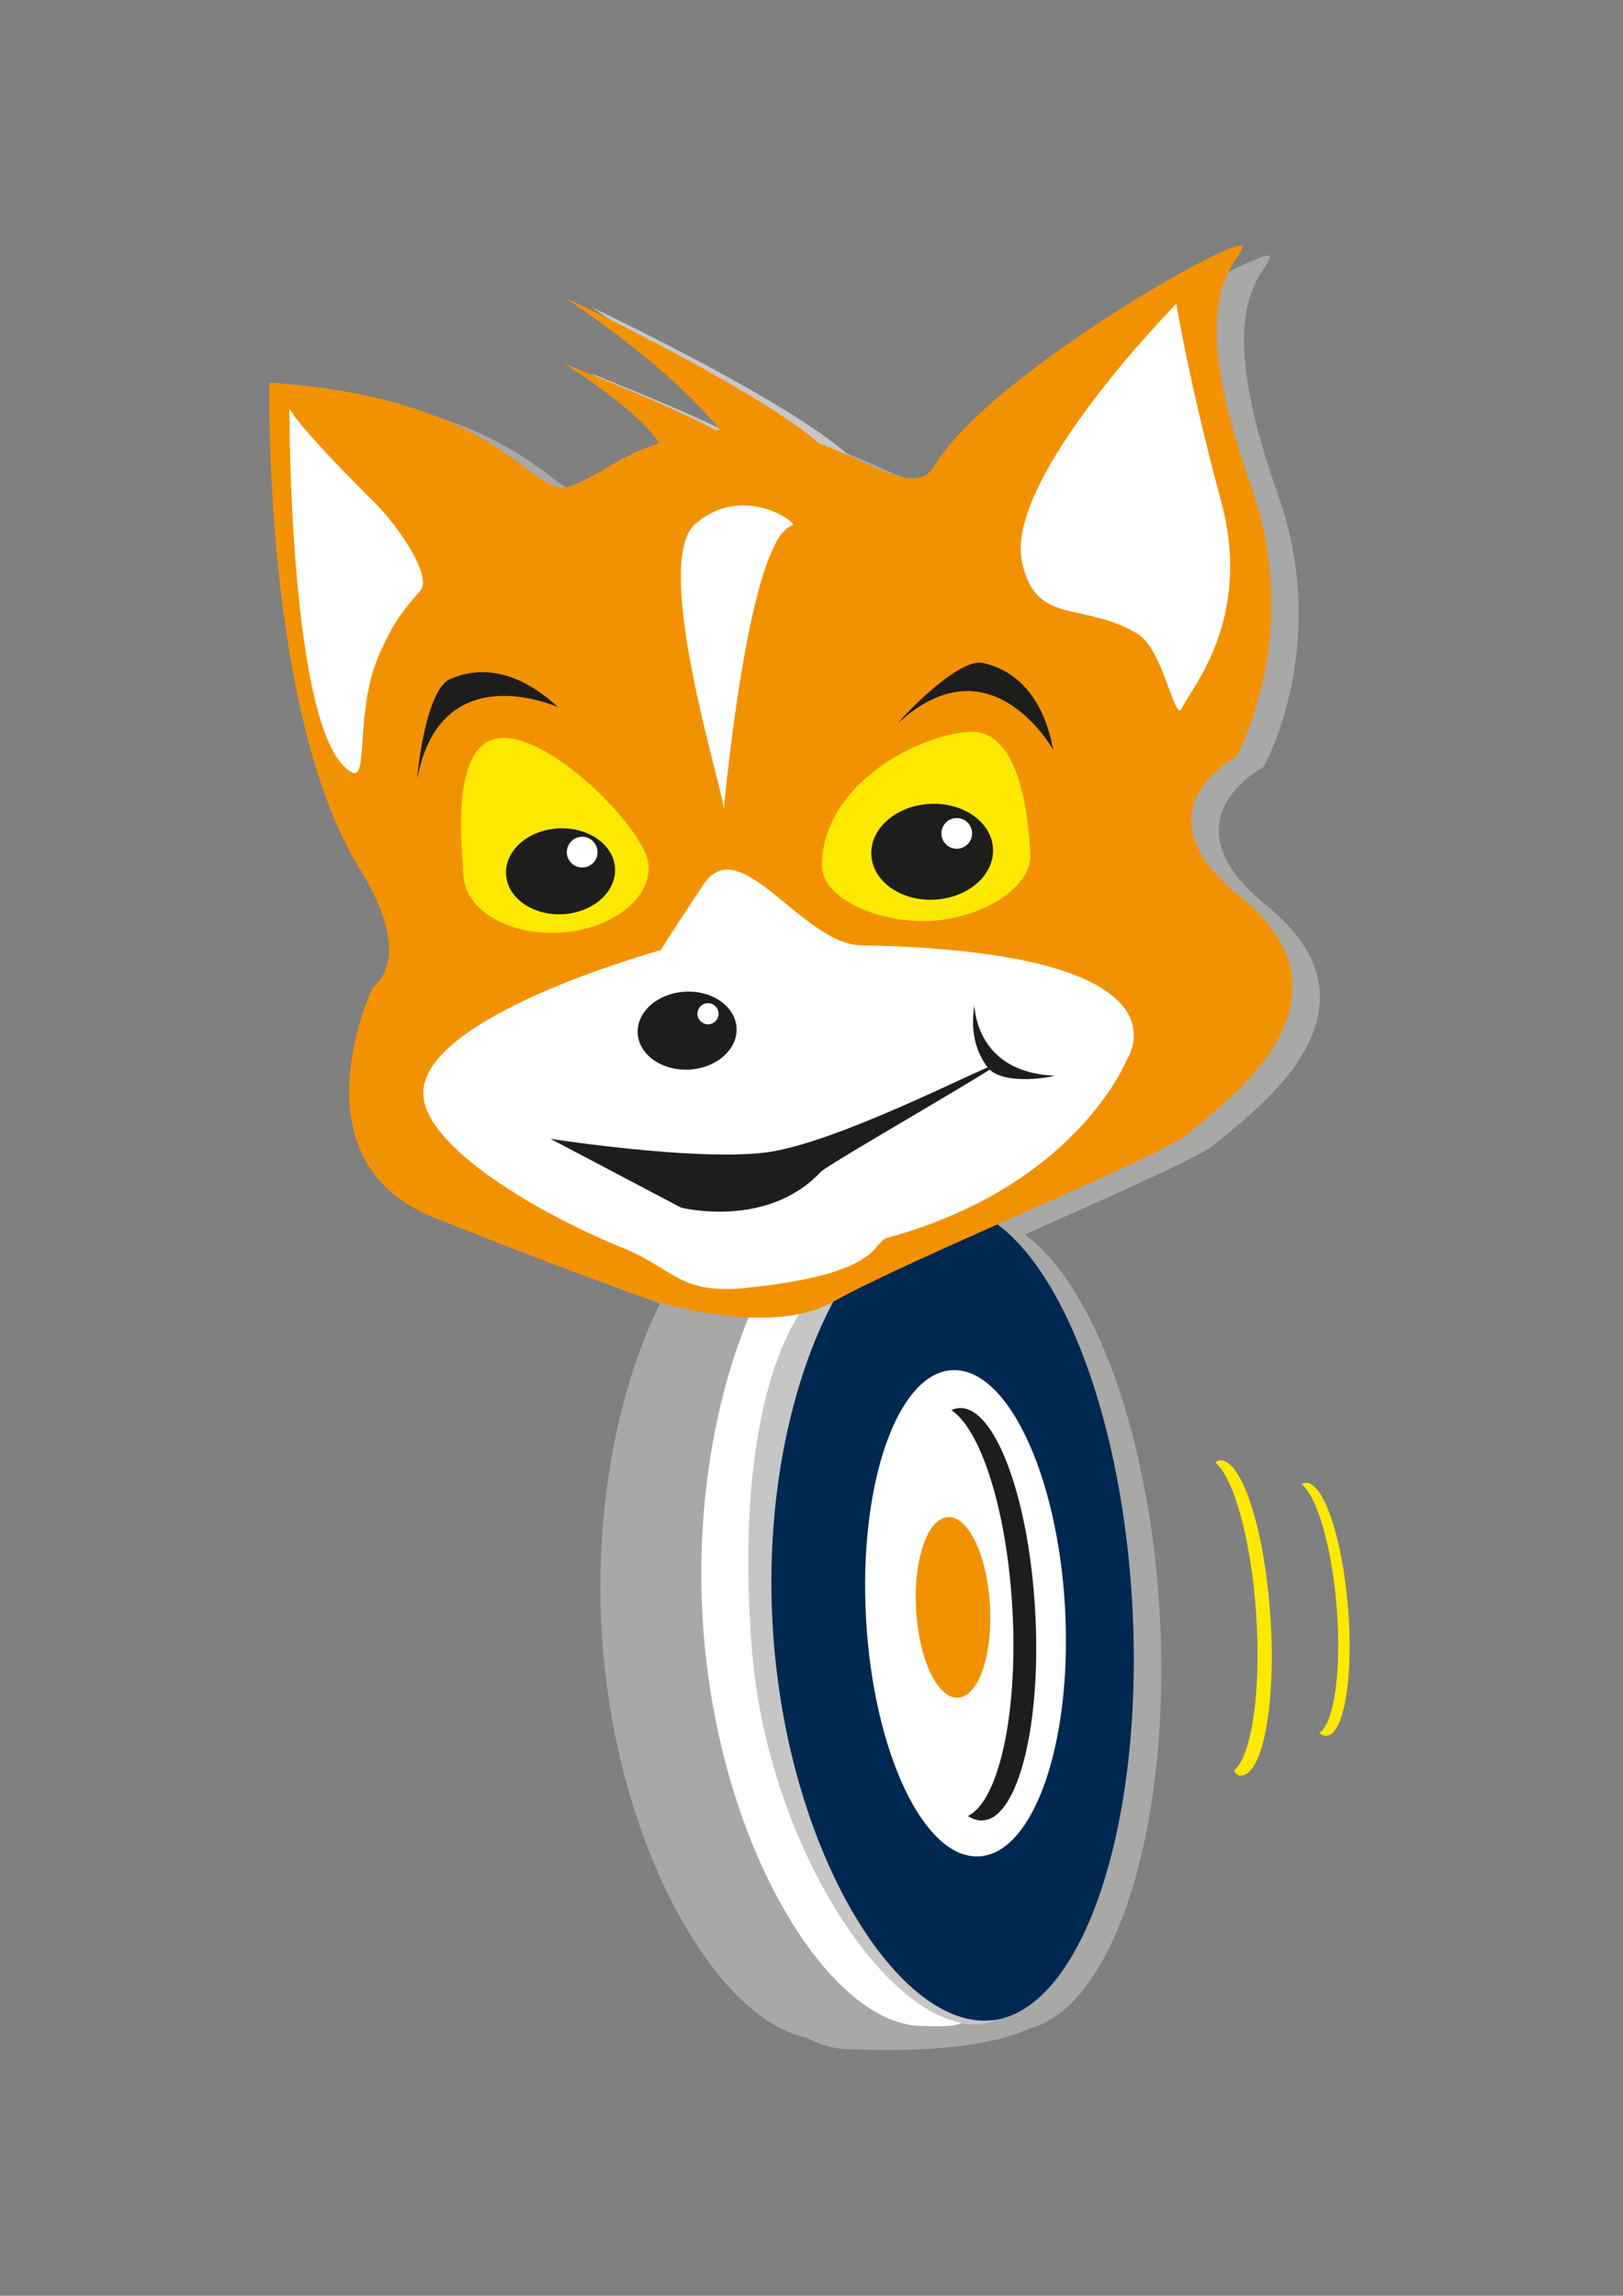<?xml version="1.0" encoding="UTF-8"?>
<svg xmlns="http://www.w3.org/2000/svg" id="Ebene_1" version="1.1" viewBox="0 0 595.28 841.89">
  <rect x="0" y="0" width="595.28" height="841.89" fill="#808080" stroke="none"/>
  <defs>
    <style>
      .st0 {
        fill: #fde900;
      }

      .st1 {
        fill: #a8a8a7;
      }

      .st2 {
        fill: #f39200;
      }

      .st3 {
        fill: #002851;
      }

      .st4 {
        fill: #1d1d1b;
      }

      .st5 {
        fill: #c6c6c6;
      }

      .st6 {
        fill: #fff;
      }
    </style>
  </defs>
  <path class="st1" d="M362.34,588.97c4.63,82.5,101.98,168.84-52.22,162.44-33.79-1.4-74.78-67.73-79.41-150.23-4.62-82.51,28.43-155.32,62.13-158.15,67.49-5.68,64.88,63.44,69.49,145.93"></path>
  <path class="st1" d="M425.36,591.88c4.6,82.49-19.01,150.91-52.78,152.8-33.77,1.89-74.5-62.91-79.14-145.41-4.6-82.5,28.64-151.45,62.41-153.34,33.77-1.89,64.88,63.45,69.51,145.95"></path>
  <path class="st5" d="M400.7,593.26c2.75,49.23-11.35,90.06-31.49,91.18-20.14,1.15-38.72-37.86-41.49-87.09-2.74-49.23,11.35-90.06,31.51-91.19,20.14-1.12,38.71,37.86,41.47,87.1"></path>
  <path class="st1" d="M108.87,143.98s-2.52,120.91,33.25,178.54c20.79,33.5,4.72,43.08,4.72,43.08,0,0-30.49,63.65,22.56,84.68,70.41,27.91,60.53,22.62,70.48,26.91,9.92,4.28,52.52,17.19,75.95,3.8,25.43-14.55,120.65-53.43,129.48-61.23,10.77-9.48,68.19-48.13,19.43-87.45-39.15-31.56-1.31-51.02-1.31-51.02,0,0,25.15-44.36,5.22-100.16-24.91-69.82-4.82-79.68-2.9-86.77,1.92-7.07-93.26,46.82-112.85,80.08-9.88,16.81-39.81-17.84-75.96-13.5-36.13,4.35-42.38,15.48-57.54,20.99-15.2,5.48-22.71-32.02-110.53-37.95"></path>
  <path class="st5" d="M252.43,352.13s-88.72,24.3-87.1,53.21c1.08,18.79,40.69,42.81,73.68,56.19,17.8,7.21,20.25,16.92,44.35,14.49,50.97-5.15,46.3-16.8,52.21-18.41,69.73-19.08,87.86-65.47,87.86-65.47,0,0,27.21-39.49-97.57-41.78-21.56-.4-44.39-42.4-57.77-22.33-13.37,20.1-15.66,24.11-15.66,24.11"></path>
  <path class="st5" d="M280.22,380.62c.46,7.89-7.3,14.75-17.32,15.31-10.01.56-18.49-5.39-18.94-13.28-.45-7.87,7.31-14.72,17.33-15.28,10.03-.57,18.52,5.38,18.93,13.25"></path>
  <path class="st5" d="M247.98,320.34c.7,12.59-13.93,23.63-32.68,24.67-18.77,1.05-34.53-8.3-35.24-20.86-.71-12.59-4.82-53.92,13.94-54.98,18.77-1.05,53.28,38.59,53.98,51.16"></path>
  <path class="st5" d="M388,316.65c.7,12.57-17.66,23.68-36.42,24.73-18.76,1.05-40.27-8.02-40.06-20.59.5-29.69,46.57-58.05,65.33-59.08,18.76-1.06,10.44,42.38,11.15,54.95"></path>
  <path class="st5" d="M235.65,322.09c.47,8.69-8.07,16.24-19.1,16.85-11.04.62-20.37-5.93-20.88-14.61-.48-8.68,8.08-16.24,19.12-16.84,11.01-.61,20.38,5.92,20.86,14.61"></path>
  <path class="st5" d="M374.29,314.8c.53,9.7-9.01,18.12-21.32,18.82-12.32.7-22.76-6.61-23.29-16.32-.56-9.7,8.99-18.12,21.33-18.82,12.32-.67,22.73,6.63,23.28,16.32"></path>
  <path class="st5" d="M229.24,315.87c.17,3.11-2.19,5.77-5.3,5.94-3.11.15-5.79-2.21-5.96-5.31-.15-3.1,2.22-5.76,5.33-5.92,3.09-.19,5.75,2.19,5.93,5.3"></path>
  <path class="st5" d="M366.62,308.99c.15,3.09-2.21,5.75-5.3,5.92-3.12.17-5.79-2.2-5.96-5.3-.18-3.11,2.21-5.77,5.32-5.95,3.09-.16,5.75,2.22,5.93,5.32"></path>
  <path class="st5" d="M211.97,421.31s52.11,8.12,78.26,5.09c26.16-3,80.31-31.57,85.67-32.65,3.79-.74-62.11,36.81-64.75,39.64-19.77,21.18-51.32,13.14-51.32,13.14l-47.86-25.21Z"></path>
  <path class="st5" d="M216.8,136.93s38.5,23.96,36.6,35c-.45,2.55,37.31,2.94,22.09-8.49-9.21-6.91-55.38-25.09-58.69-26.51"></path>
  <path class="st5" d="M217.06,112.73s68.53,44.5,67.67,71.93c-.08,2.59,41.99-1.43,28.97-15.3-18.01-19.14-93.34-55.2-96.63-56.63"></path>
  <path class="st5" d="M295.25,301.46s38.96-66.3,66.2-63.45c2.57.26,2.2-24.41-12.75-18.05-20.59,8.78-51.77,79.72-53.45,81.51"></path>
  <path class="st5" d="M248.97,280.7s-26.42-30.29-53.88-30.34c-2.58,0,.39-24.49,14.61-16.59,19.63,10.89,37.78,44.96,39.27,46.93"></path>
  <path class="st5" d="M367.46,371.6s-.4,25.27,29.28,26.56c1.55.05-19.17,4.44-24.72-3.38-7.65-10.8-4.26-21.73-4.56-23.17"></path>
  <path class="st5" d="M441.55,115.07s-63.02,63.91-56.65,94.53c4.96,23.91,22.3,14.43,42.34,26.46,9.84,5.92,13.65,33.5,16.42,27.15,2.73-6.35,26.05-32.02,14.34-75.5-11.73-43.49-16.45-72.63-16.45-72.63"></path>
  <path class="st5" d="M116.21,153.48s-.28,121.64,22.96,133.43c6.37,3.24.64-23.62,10.64-44.72,3.52-7.4,5.41-11.77,14.4-21.86,4.6-5.17-7.97-23.61-16.64-32.23-29.52-29.32-31.37-34.63-31.37-34.63"></path>
  <path class="st5" d="M275.5,301.02s8.9-100.15,25.23-104.65c2.49-.7-18.15-15.81-35.66-.54-16.86,14.72,12.14,103.41,10.43,105.19"></path>
  <path class="st5" d="M389.75,594.34c2.36,41.76-6.25,76.2-19.25,76.94-13,.74-25.46-32.52-27.8-74.27-2.38-41.77,6.24-76.2,19.23-76.95,12.98-.72,25.46,32.52,27.82,74.29"></path>
  <path class="st5" d="M381.38,593.45c2.38,41.75-6.24,76.2-19.22,76.94-13,.74-19.24-32.88-21.62-74.62-2.38-41.77.03-75.86,13.03-76.6,13-.74,25.45,32.52,27.81,74.28"></path>
  <path class="st5" d="M373.17,592.39c1.05,18.3-4.2,33.47-11.7,33.89-7.49.41-14.38-14.07-15.4-32.37-1.04-18.31,4.21-33.47,11.69-33.89,7.5-.43,14.4,14.08,15.41,32.37"></path>
  <path class="st5" d="M273.61,375.22c.13,2.15-1.51,3.97-3.65,4.1-2.12.11-3.96-1.53-4.08-3.67-.11-2.13,1.53-3.97,3.66-4.09,2.13-.12,3.97,1.53,4.07,3.66"></path>
  <path class="st1" d="M300.05,747.71c-33.8-1.4-74.79-67.73-79.41-150.23-4.63-82.51,28.44-155.32,62.14-158.15,67.5-5.68,64.89,63.45,69.49,145.93,4.62,82.51,101.98,168.85-52.22,162.44"></path>
  <path class="st6" d="M337.06,742.89c-33.78-1.4-74.78-67.74-79.4-150.23-4.64-82.51,28.42-155.31,62.14-158.16,67.5-5.68-18.51,37.18-17.36,146.86,1.53,145.28,87.15,163.71,34.62,161.52"></path>
  <path class="st5" d="M400.7,593.26c4.63,82.5-16.8,147.9-41.73,149.09-33.05,1.58-77.17-65.3-83.1-136.52-6.86-82.36,11.42-140.81,45.11-143.64,67.51-5.7,75.1,48.58,79.72,131.07"></path>
  <path class="st3" d="M362.5,740.97c-33.77,1.9-74.5-62.9-79.14-145.4-4.61-82.5,28.65-151.44,62.42-153.34,33.77-1.88,64.88,63.45,69.5,145.95,4.62,82.51-19.01,150.91-52.78,152.79"></path>
  <path class="st6" d="M390.62,589.57c2.75,49.23-11.34,90.06-31.49,91.19-20.14,1.12-38.72-37.87-41.48-87.11-2.76-49.23,11.35-90.06,31.51-91.19,20.14-1.14,38.7,37.86,41.47,87.1"></path>
  <path class="st2" d="M455.68,90.67c1.93-7.07-93.26,46.82-112.86,80.08-9.87,16.81-39.81-17.84-75.95-13.51-36.13,4.34-42.38,15.48-57.54,20.99-15.18,5.48-22.72-32.03-110.52-37.93,0,0-2.52,120.9,33.23,178.52,20.79,33.53,4.74,43.08,4.74,43.08,0,0-30.49,63.65,22.56,84.68,70.39,27.91,60.51,22.63,70.47,26.91,9.91,4.29,52.54,17.2,75.95,3.8,25.43-14.54,120.64-53.42,129.5-61.23,10.74-9.46,68.19-48.12,19.4-87.46-39.13-31.54-1.3-51.01-1.3-51.01,0,0,25.14-44.36,5.23-100.18-24.9-69.79-4.82-79.66-2.9-86.75"></path>
  <path class="st6" d="M242.35,348.43s-88.69,24.3-87.08,53.21c1.05,18.77,40.68,42.81,73.68,56.2,17.78,7.2,20.26,16.91,44.34,14.48,50.96-5.15,46.3-16.8,52.2-18.41,69.75-19.08,87.87-65.48,87.87-65.48,0,0,27.22-39.48-97.56-41.78-21.57-.4-44.4-42.4-57.77-22.31-13.38,20.08-15.68,24.09-15.68,24.09"></path>
  <path class="st0" d="M237.9,317.34c.7,12.57-13.92,23.63-32.69,24.67-18.76,1.05-34.53-8.3-35.23-20.86-.7-12.59-4.81-49.48,13.96-50.54,18.75-1.05,53.26,34.15,53.97,46.73"></path>
  <path class="st0" d="M377.91,312.95c.7,12.57-17.66,23.68-36.42,24.74-18.74,1.05-40.26-8.02-40.03-20.61.47-29.68,35.39-47.66,54.14-48.71,18.75-1.06,21.59,32.02,22.31,44.58"></path>
  <path class="st4" d="M270.15,376.92c.46,7.88-7.3,14.73-17.33,15.31-10.01.54-18.48-5.39-18.93-13.27-.44-7.88,7.32-14.73,17.33-15.29,10.01-.57,18.5,5.38,18.93,13.25"></path>
  <path class="st4" d="M225.57,318.39c.48,8.69-8.08,16.24-19.09,16.86-11.05.61-20.39-5.94-20.87-14.62-.5-8.68,8.05-16.23,19.1-16.84,11.03-.61,20.38,5.92,20.86,14.61"></path>
  <path class="st4" d="M364.22,311.1c.53,9.7-9.01,18.12-21.34,18.8-12.31.71-22.75-6.61-23.29-16.3-.54-9.69,8.98-18.12,21.34-18.8,12.31-.69,22.73,6.62,23.28,16.3"></path>
  <path class="st6" d="M219.16,312.18c.18,3.11-2.2,5.77-5.3,5.93-3.1.19-5.79-2.2-5.96-5.31-.15-3.08,2.22-5.76,5.31-5.94,3.11-.17,5.76,2.22,5.94,5.31"></path>
  <path class="st6" d="M356.54,305.3c.17,3.09-2.22,5.75-5.29,5.94-3.13.15-5.79-2.22-5.95-5.31-.18-3.1,2.19-5.76,5.31-5.94,3.08-.17,5.75,2.21,5.92,5.31"></path>
  <path class="st4" d="M201.91,417.62s52.09,8.12,78.25,5.09c26.18-3,80.31-31.56,85.67-32.64,3.79-.75-62.09,36.8-64.74,39.62-19.78,21.18-51.33,13.14-51.33,13.14l-47.85-25.21Z"></path>
  <path class="st2" d="M206.73,133.23s38.49,23.96,36.59,35.01c-.44,2.54,37.31,2.94,22.1-8.49-9.21-6.92-55.38-25.09-58.69-26.52"></path>
  <path class="st2" d="M206.97,109.04s68.56,44.5,67.67,71.95c-.06,2.58,41.98-1.44,28.96-15.32-18-19.12-93.32-55.2-96.63-56.63"></path>
  <path class="st4" d="M357.37,367.91s-.4,25.26,29.29,26.54c1.53.05-19.17,4.44-24.71-3.38-7.67-10.8-4.26-21.74-4.58-23.16"></path>
  <path class="st6" d="M431.46,111.38s-63,63.92-56.65,94.53c4.96,23.9,22.31,14.43,42.34,26.46,9.84,5.92,13.68,33.5,16.43,27.15,2.72-6.34,26.05-32.03,14.35-75.5-11.74-43.46-16.47-72.62-16.47-72.62"></path>
  <path class="st6" d="M106.14,149.79s-.27,121.63,22.96,133.45c6.37,3.22.65-23.64,10.65-44.73,3.52-7.4,5.4-11.77,14.4-21.86,4.58-5.17-7.97-23.61-16.64-32.23-29.54-29.32-31.37-34.63-31.37-34.63"></path>
  <path class="st6" d="M265.43,297.34s8.9-100.16,25.23-104.66c2.48-.7-18.15-15.81-35.66-.53-16.87,14.72,12.14,103.4,10.43,105.2"></path>
  <path class="st4" d="M379.67,590.64c2.39,41.75-6.24,76.2-19.22,76.94-13,.74-25.46-32.53-27.8-74.28-2.4-41.76,6.23-76.2,19.21-76.94,13-.75,25.46,32.51,27.81,74.27"></path>
  <path class="st6" d="M371.32,589.76c2.36,41.75-6.27,76.19-19.25,76.94-12.99.74-19.23-32.88-21.59-74.63-2.39-41.77.03-75.86,13.01-76.6,13.01-.73,25.46,32.53,27.83,74.3"></path>
  <path class="st2" d="M363.1,588.69c1.03,18.3-4.22,33.47-11.7,33.89-7.49.41-14.4-14.07-15.42-32.37-1.02-18.3,4.22-33.47,11.71-33.88,7.48-.43,14.38,14.08,15.41,32.37"></path>
  <path class="st6" d="M263.54,371.53c.12,2.13-1.51,3.97-3.64,4.09-2.13.11-3.99-1.53-4.1-3.66-.1-2.13,1.53-3.97,3.65-4.08,2.14-.12,3.97,1.53,4.09,3.66"></path>
  <path class="st4" d="M386.31,275s-22.72-40.88-56.6-10.1c-2.47,2.25,20.9-24.01,30.88-21.77,21.58,4.85,25.01,28.81,25.72,31.87"></path>
  <path class="st4" d="M204.64,259.32s-42.61-19.31-51.47,25.62c-.65,3.27,2.47-31.74,11.83-35.88,20.22-8.99,37.24,8.21,39.65,10.26"></path>
  <path class="st0" d="M465.92,592.33c-2.18-31.92-10.49-57.35-18.52-56.8-.7.05-1.2.36-1.6.81,6.78,5.77,13.05,28.16,14.92,55.31,1.93,28.35-1.61,52.24-8.06,57.61.5,1.26,1.3,1.95,2.64,1.85,8.05-.55,12.8-26.87,10.63-58.78"></path>
  <path class="st0" d="M494.4,589.17c-2.13-25.6-9.09-45.93-15.56-45.39-.5.05-.98.25-1.44.53,5.58,4.34,10.97,22.4,12.81,44.38,1.97,23.61-.84,43.44-6.37,46.82.91.7,1.84,1.08,2.73,1,6.44-.53,9.98-21.71,7.82-47.34"></path>
</svg>
